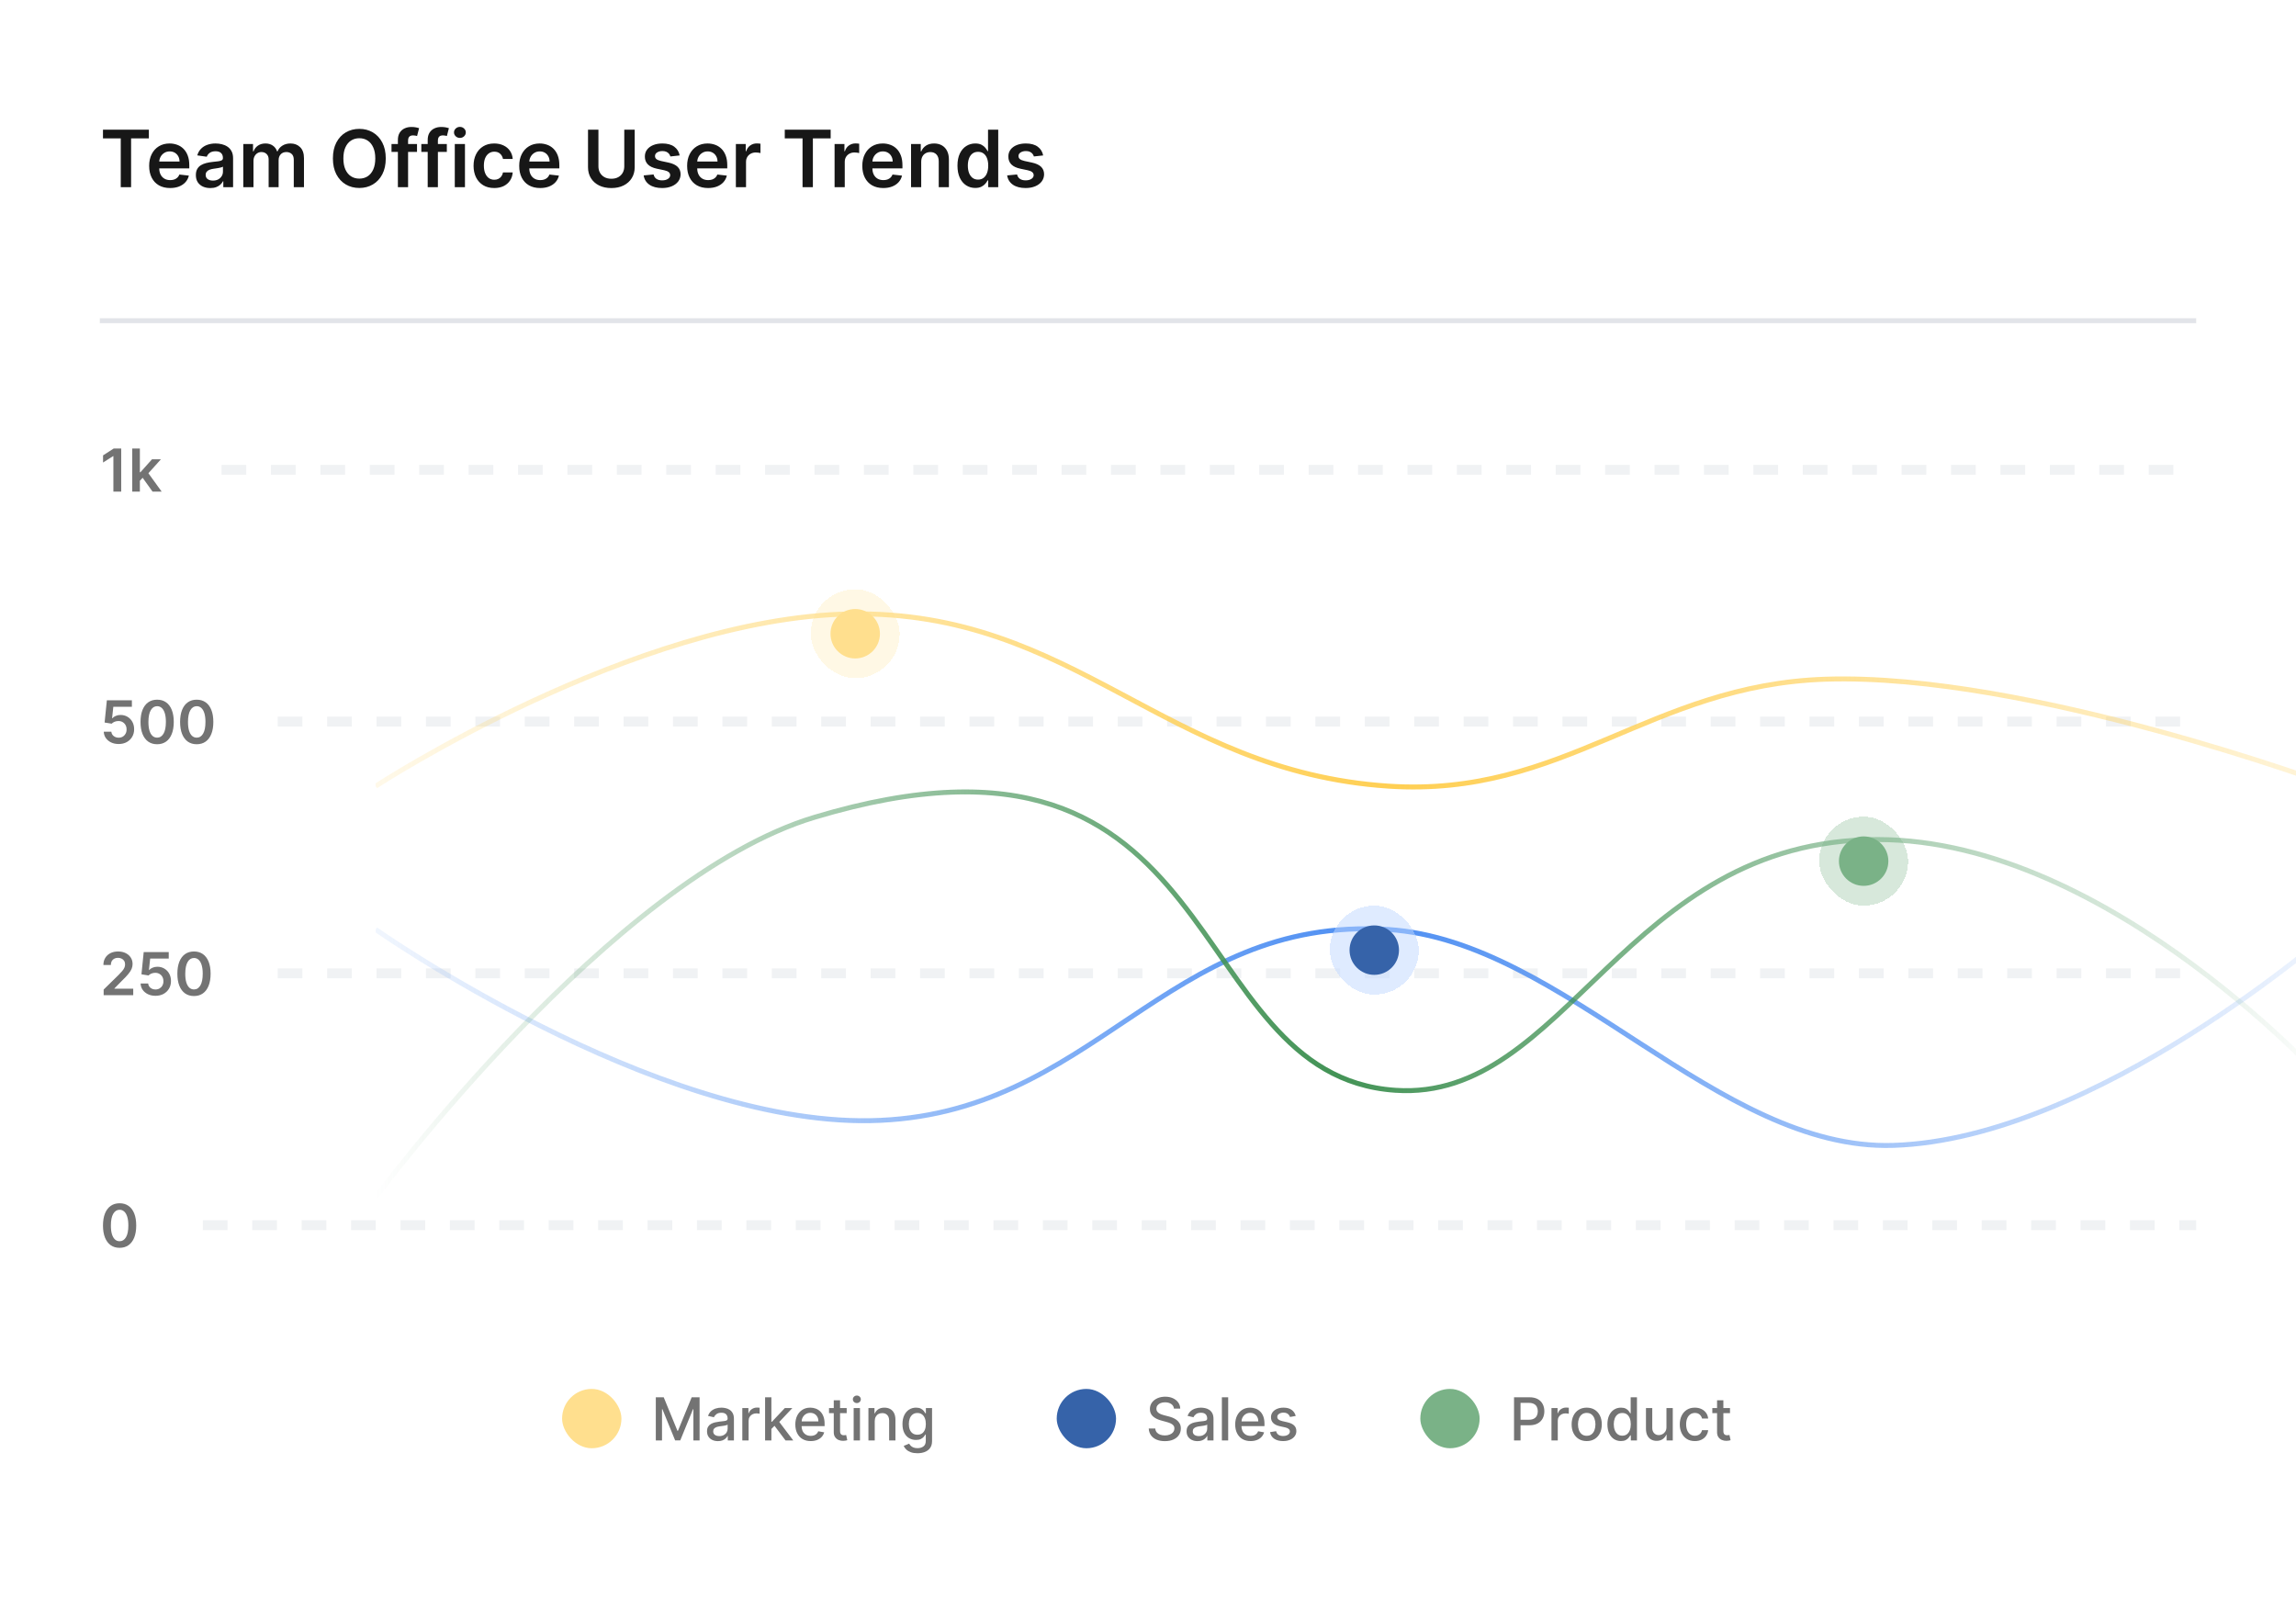 <svg width="368" height="260" viewBox="0 0 368 260" fill="none" xmlns="http://www.w3.org/2000/svg">
<g clip-path="url(#clip0_8321_32030)">
<rect width="368" height="260" rx="12" fill="white"/>
<path d="M16.504 22.18V20.78H23.86V22.18H21.011V30H19.354V22.18H16.504ZM27.265 30.135C26.571 30.135 25.973 29.991 25.468 29.703C24.967 29.412 24.581 29.001 24.311 28.469C24.041 27.935 23.906 27.306 23.906 26.583C23.906 25.872 24.041 25.248 24.311 24.71C24.584 24.17 24.966 23.75 25.455 23.45C25.944 23.147 26.519 22.995 27.179 22.995C27.605 22.995 28.007 23.064 28.386 23.202C28.767 23.337 29.103 23.547 29.394 23.833C29.688 24.118 29.919 24.481 30.087 24.922C30.255 25.36 30.339 25.882 30.339 26.489V26.988H24.672V25.89H28.777C28.774 25.578 28.707 25.3 28.575 25.057C28.442 24.811 28.258 24.617 28.021 24.476C27.787 24.335 27.514 24.265 27.201 24.265C26.868 24.265 26.576 24.346 26.324 24.508C26.072 24.667 25.875 24.877 25.734 25.138C25.596 25.396 25.525 25.68 25.522 25.989V26.948C25.522 27.35 25.596 27.695 25.743 27.983C25.89 28.268 26.096 28.487 26.36 28.64C26.624 28.791 26.933 28.866 27.287 28.866C27.524 28.866 27.739 28.832 27.931 28.767C28.123 28.698 28.289 28.597 28.43 28.465C28.572 28.333 28.678 28.169 28.75 27.974L30.272 28.145C30.176 28.547 29.993 28.899 29.723 29.199C29.455 29.496 29.113 29.727 28.696 29.892C28.279 30.054 27.802 30.135 27.265 30.135ZM33.708 30.14C33.27 30.14 32.875 30.061 32.524 29.905C32.176 29.746 31.899 29.512 31.695 29.203C31.494 28.894 31.394 28.513 31.394 28.06C31.394 27.67 31.466 27.347 31.61 27.092C31.754 26.837 31.951 26.633 32.2 26.48C32.449 26.327 32.729 26.211 33.041 26.133C33.357 26.052 33.682 25.993 34.018 25.957C34.423 25.915 34.752 25.878 35.004 25.845C35.256 25.809 35.439 25.755 35.553 25.683C35.67 25.608 35.729 25.492 35.729 25.336V25.309C35.729 24.97 35.628 24.707 35.427 24.521C35.226 24.335 34.937 24.242 34.559 24.242C34.159 24.242 33.843 24.329 33.609 24.503C33.378 24.677 33.221 24.883 33.141 25.12L31.619 24.904C31.739 24.484 31.937 24.133 32.213 23.851C32.489 23.566 32.827 23.352 33.226 23.211C33.625 23.067 34.066 22.995 34.55 22.995C34.883 22.995 35.214 23.034 35.544 23.112C35.874 23.19 36.176 23.319 36.449 23.5C36.722 23.677 36.941 23.918 37.106 24.224C37.275 24.53 37.359 24.913 37.359 25.372V30H35.792V29.05H35.738C35.639 29.242 35.499 29.422 35.319 29.59C35.142 29.755 34.919 29.889 34.649 29.991C34.382 30.09 34.068 30.14 33.708 30.14ZM34.131 28.942C34.458 28.942 34.742 28.878 34.982 28.748C35.222 28.616 35.406 28.442 35.535 28.226C35.667 28.01 35.733 27.775 35.733 27.52V26.705C35.682 26.747 35.595 26.786 35.472 26.822C35.352 26.858 35.217 26.889 35.067 26.916C34.917 26.943 34.769 26.967 34.621 26.988C34.474 27.009 34.347 27.027 34.239 27.042C33.996 27.075 33.778 27.129 33.586 27.204C33.394 27.279 33.242 27.384 33.132 27.52C33.02 27.652 32.965 27.823 32.965 28.033C32.965 28.333 33.074 28.559 33.294 28.712C33.513 28.866 33.792 28.942 34.131 28.942ZM38.997 30V23.085H40.555V24.26H40.636C40.78 23.864 41.019 23.555 41.352 23.333C41.685 23.108 42.083 22.995 42.545 22.995C43.013 22.995 43.407 23.109 43.729 23.337C44.053 23.562 44.281 23.87 44.413 24.26H44.485C44.638 23.876 44.896 23.57 45.259 23.342C45.625 23.111 46.059 22.995 46.56 22.995C47.197 22.995 47.716 23.196 48.118 23.599C48.52 24.001 48.721 24.587 48.721 25.359V30H47.087V25.611C47.087 25.182 46.973 24.868 46.745 24.67C46.517 24.469 46.238 24.368 45.907 24.368C45.514 24.368 45.207 24.491 44.985 24.737C44.766 24.98 44.656 25.297 44.656 25.687V30H43.058V25.543C43.058 25.186 42.95 24.901 42.734 24.688C42.521 24.475 42.242 24.368 41.896 24.368C41.662 24.368 41.449 24.428 41.257 24.548C41.065 24.665 40.912 24.832 40.798 25.048C40.684 25.261 40.627 25.51 40.627 25.795V30H38.997ZM61.829 25.39C61.829 26.384 61.643 27.234 61.271 27.943C60.902 28.648 60.398 29.188 59.758 29.563C59.122 29.939 58.4 30.126 57.593 30.126C56.786 30.126 56.062 29.939 55.423 29.563C54.787 29.185 54.283 28.643 53.91 27.938C53.541 27.23 53.357 26.381 53.357 25.39C53.357 24.397 53.541 23.547 53.91 22.842C54.283 22.134 54.787 21.592 55.423 21.217C56.062 20.842 56.786 20.654 57.593 20.654C58.4 20.654 59.122 20.842 59.758 21.217C60.398 21.592 60.902 22.134 61.271 22.842C61.643 23.547 61.829 24.397 61.829 25.39ZM60.15 25.39C60.15 24.691 60.04 24.101 59.821 23.621C59.605 23.138 59.305 22.773 58.921 22.527C58.537 22.278 58.094 22.153 57.593 22.153C57.092 22.153 56.649 22.278 56.265 22.527C55.881 22.773 55.579 23.138 55.36 23.621C55.144 24.101 55.036 24.691 55.036 25.39C55.036 26.09 55.144 26.681 55.36 27.164C55.579 27.644 55.881 28.009 56.265 28.258C56.649 28.504 57.092 28.627 57.593 28.627C58.094 28.627 58.537 28.504 58.921 28.258C59.305 28.009 59.605 27.644 59.821 27.164C60.04 26.681 60.15 26.09 60.15 25.39ZM66.838 23.085V24.346H62.751V23.085H66.838ZM63.773 30V22.433C63.773 21.967 63.869 21.58 64.061 21.271C64.256 20.962 64.517 20.731 64.844 20.578C65.171 20.425 65.534 20.348 65.934 20.348C66.216 20.348 66.466 20.371 66.685 20.416C66.904 20.461 67.067 20.501 67.172 20.537L66.847 21.798C66.778 21.777 66.691 21.756 66.586 21.735C66.481 21.711 66.364 21.699 66.235 21.699C65.932 21.699 65.718 21.772 65.591 21.919C65.468 22.063 65.407 22.27 65.407 22.541V30H63.773ZM71.617 23.085V24.346H67.529V23.085H71.617ZM68.551 30V22.433C68.551 21.967 68.647 21.58 68.84 21.271C69.034 20.962 69.296 20.731 69.623 20.578C69.95 20.425 70.313 20.348 70.712 20.348C70.994 20.348 71.245 20.371 71.464 20.416C71.683 20.461 71.845 20.501 71.95 20.537L71.626 21.798C71.557 21.777 71.47 21.756 71.365 21.735C71.26 21.711 71.143 21.699 71.014 21.699C70.711 21.699 70.496 21.772 70.37 21.919C70.247 22.063 70.186 22.27 70.186 22.541V30H68.551ZM72.893 30V23.085H74.523V30H72.893ZM73.713 22.104C73.454 22.104 73.232 22.018 73.046 21.847C72.86 21.673 72.767 21.465 72.767 21.222C72.767 20.976 72.86 20.767 73.046 20.596C73.232 20.422 73.454 20.335 73.713 20.335C73.974 20.335 74.196 20.422 74.379 20.596C74.565 20.767 74.658 20.976 74.658 21.222C74.658 21.465 74.565 21.673 74.379 21.847C74.196 22.018 73.974 22.104 73.713 22.104ZM79.215 30.135C78.525 30.135 77.932 29.983 77.437 29.68C76.945 29.377 76.565 28.959 76.298 28.424C76.034 27.887 75.902 27.269 75.902 26.57C75.902 25.867 76.037 25.248 76.307 24.71C76.577 24.17 76.958 23.75 77.45 23.45C77.945 23.147 78.531 22.995 79.206 22.995C79.767 22.995 80.264 23.099 80.696 23.306C81.131 23.51 81.478 23.8 81.736 24.175C81.994 24.547 82.141 24.982 82.177 25.48H80.619C80.556 25.147 80.406 24.869 80.169 24.647C79.935 24.422 79.622 24.31 79.228 24.31C78.895 24.31 78.603 24.4 78.351 24.58C78.099 24.757 77.902 25.012 77.761 25.345C77.623 25.678 77.554 26.078 77.554 26.543C77.554 27.014 77.623 27.419 77.761 27.758C77.899 28.094 78.093 28.354 78.342 28.537C78.594 28.717 78.889 28.807 79.228 28.807C79.469 28.807 79.683 28.762 79.872 28.672C80.064 28.579 80.225 28.445 80.354 28.271C80.483 28.097 80.571 27.886 80.619 27.637H82.177C82.138 28.126 81.994 28.559 81.745 28.938C81.496 29.313 81.157 29.607 80.728 29.82C80.298 30.03 79.794 30.135 79.215 30.135ZM86.576 30.135C85.883 30.135 85.284 29.991 84.78 29.703C84.279 29.412 83.893 29.001 83.623 28.469C83.353 27.935 83.218 27.306 83.218 26.583C83.218 25.872 83.353 25.248 83.623 24.71C83.896 24.17 84.278 23.75 84.767 23.45C85.256 23.147 85.831 22.995 86.491 22.995C86.917 22.995 87.319 23.064 87.697 23.202C88.079 23.337 88.415 23.547 88.706 23.833C89 24.118 89.231 24.481 89.399 24.922C89.567 25.36 89.651 25.882 89.651 26.489V26.988H83.983V25.89H88.089C88.086 25.578 88.019 25.3 87.886 25.057C87.754 24.811 87.57 24.617 87.333 24.476C87.099 24.335 86.826 24.265 86.513 24.265C86.18 24.265 85.888 24.346 85.635 24.508C85.383 24.667 85.187 24.877 85.046 25.138C84.908 25.396 84.837 25.68 84.834 25.989V26.948C84.834 27.35 84.908 27.695 85.055 27.983C85.202 28.268 85.407 28.487 85.672 28.64C85.936 28.791 86.245 28.866 86.599 28.866C86.836 28.866 87.051 28.832 87.243 28.767C87.435 28.698 87.601 28.597 87.742 28.465C87.883 28.333 87.99 28.169 88.062 27.974L89.584 28.145C89.487 28.547 89.305 28.899 89.034 29.199C88.767 29.496 88.425 29.727 88.008 29.892C87.591 30.054 87.114 30.135 86.576 30.135ZM100.058 20.78H101.728V26.804C101.728 27.464 101.572 28.045 101.26 28.546C100.951 29.047 100.516 29.439 99.954 29.721C99.393 30 98.737 30.14 97.987 30.14C97.234 30.14 96.577 30 96.016 29.721C95.454 29.439 95.019 29.047 94.71 28.546C94.401 28.045 94.246 27.464 94.246 26.804V20.78H95.916V26.664C95.916 27.048 96.001 27.39 96.168 27.691C96.34 27.991 96.58 28.226 96.889 28.397C97.198 28.565 97.564 28.649 97.987 28.649C98.41 28.649 98.777 28.565 99.086 28.397C99.398 28.226 99.638 27.991 99.806 27.691C99.974 27.39 100.058 27.048 100.058 26.664V20.78ZM108.937 24.913L107.451 25.075C107.409 24.925 107.336 24.784 107.231 24.652C107.128 24.52 106.99 24.413 106.816 24.332C106.642 24.251 106.429 24.211 106.177 24.211C105.838 24.211 105.553 24.284 105.322 24.431C105.094 24.578 104.981 24.769 104.984 25.003C104.981 25.204 105.055 25.368 105.205 25.494C105.358 25.62 105.61 25.723 105.961 25.804L107.14 26.056C107.795 26.198 108.281 26.421 108.599 26.727C108.92 27.033 109.082 27.434 109.085 27.929C109.082 28.364 108.955 28.748 108.703 29.082C108.453 29.412 108.107 29.67 107.663 29.856C107.218 30.042 106.708 30.135 106.132 30.135C105.286 30.135 104.604 29.958 104.088 29.604C103.572 29.247 103.264 28.75 103.165 28.114L104.755 27.961C104.827 28.273 104.98 28.508 105.214 28.668C105.448 28.826 105.752 28.906 106.128 28.906C106.515 28.906 106.825 28.826 107.059 28.668C107.297 28.508 107.415 28.312 107.415 28.078C107.415 27.88 107.339 27.716 107.185 27.587C107.035 27.458 106.801 27.359 106.483 27.29L105.304 27.042C104.64 26.904 104.15 26.672 103.832 26.345C103.514 26.014 103.356 25.597 103.359 25.093C103.356 24.667 103.472 24.298 103.706 23.986C103.943 23.671 104.271 23.427 104.692 23.256C105.115 23.082 105.602 22.995 106.155 22.995C106.965 22.995 107.603 23.168 108.068 23.513C108.536 23.858 108.826 24.325 108.937 24.913ZM113.49 30.135C112.797 30.135 112.198 29.991 111.694 29.703C111.193 29.412 110.807 29.001 110.537 28.469C110.267 27.935 110.132 27.306 110.132 26.583C110.132 25.872 110.267 25.248 110.537 24.71C110.81 24.17 111.191 23.75 111.68 23.45C112.17 23.147 112.744 22.995 113.405 22.995C113.831 22.995 114.233 23.064 114.611 23.202C114.992 23.337 115.328 23.547 115.62 23.833C115.914 24.118 116.145 24.481 116.313 24.922C116.481 25.36 116.565 25.882 116.565 26.489V26.988H110.897V25.89H115.003C115 25.578 114.932 25.3 114.8 25.057C114.668 24.811 114.484 24.617 114.246 24.476C114.012 24.335 113.739 24.265 113.427 24.265C113.094 24.265 112.801 24.346 112.549 24.508C112.297 24.667 112.101 24.877 111.96 25.138C111.822 25.396 111.751 25.68 111.748 25.989V26.948C111.748 27.35 111.822 27.695 111.969 27.983C112.116 28.268 112.321 28.487 112.585 28.64C112.849 28.791 113.159 28.866 113.513 28.866C113.75 28.866 113.964 28.832 114.156 28.767C114.349 28.698 114.515 28.597 114.656 28.465C114.797 28.333 114.904 28.169 114.976 27.974L116.497 28.145C116.401 28.547 116.218 28.899 115.948 29.199C115.681 29.496 115.339 29.727 114.922 29.892C114.505 30.054 114.027 30.135 113.49 30.135ZM117.944 30V23.085H119.524V24.238H119.596C119.722 23.839 119.938 23.531 120.244 23.315C120.553 23.096 120.906 22.986 121.302 22.986C121.392 22.986 121.492 22.991 121.604 23C121.718 23.006 121.812 23.016 121.887 23.031V24.53C121.818 24.506 121.709 24.485 121.558 24.467C121.411 24.446 121.269 24.436 121.131 24.436C120.834 24.436 120.567 24.5 120.33 24.629C120.095 24.755 119.911 24.931 119.776 25.156C119.641 25.381 119.573 25.641 119.573 25.935V30H117.944ZM125.781 22.18V20.78H133.137V22.18H130.287V30H128.631V22.18H125.781ZM133.765 30V23.085H135.345V24.238H135.417C135.543 23.839 135.759 23.531 136.065 23.315C136.375 23.096 136.727 22.986 137.123 22.986C137.213 22.986 137.314 22.991 137.425 23C137.539 23.006 137.634 23.016 137.709 23.031V24.53C137.64 24.506 137.53 24.485 137.38 24.467C137.233 24.446 137.09 24.436 136.952 24.436C136.655 24.436 136.388 24.5 136.151 24.629C135.917 24.755 135.732 24.931 135.597 25.156C135.462 25.381 135.395 25.641 135.395 25.935V30H133.765ZM141.568 30.135C140.874 30.135 140.276 29.991 139.771 29.703C139.27 29.412 138.885 29.001 138.615 28.469C138.344 27.935 138.209 27.306 138.209 26.583C138.209 25.872 138.344 25.248 138.615 24.71C138.888 24.17 139.269 23.75 139.758 23.45C140.247 23.147 140.822 22.995 141.482 22.995C141.908 22.995 142.31 23.064 142.689 23.202C143.07 23.337 143.406 23.547 143.697 23.833C143.991 24.118 144.222 24.481 144.39 24.922C144.558 25.36 144.642 25.882 144.642 26.489V26.988H138.975V25.89H143.08C143.077 25.578 143.01 25.3 142.878 25.057C142.746 24.811 142.561 24.617 142.324 24.476C142.09 24.335 141.817 24.265 141.505 24.265C141.172 24.265 140.879 24.346 140.627 24.508C140.375 24.667 140.178 24.877 140.037 25.138C139.899 25.396 139.829 25.68 139.826 25.989V26.948C139.826 27.35 139.899 27.695 140.046 27.983C140.193 28.268 140.399 28.487 140.663 28.64C140.927 28.791 141.236 28.866 141.59 28.866C141.827 28.866 142.042 28.832 142.234 28.767C142.426 28.698 142.593 28.597 142.734 28.465C142.875 28.333 142.981 28.169 143.053 27.974L144.575 28.145C144.479 28.547 144.296 28.899 144.026 29.199C143.759 29.496 143.416 29.727 142.999 29.892C142.582 30.054 142.105 30.135 141.568 30.135ZM147.651 25.948V30H146.021V23.085H147.579V24.26H147.66C147.819 23.873 148.072 23.566 148.421 23.337C148.772 23.109 149.205 22.995 149.722 22.995C150.199 22.995 150.614 23.097 150.969 23.301C151.326 23.506 151.602 23.801 151.797 24.188C151.995 24.575 152.092 25.045 152.089 25.597V30H150.46V25.849C150.46 25.387 150.34 25.026 150.1 24.764C149.863 24.503 149.534 24.373 149.114 24.373C148.829 24.373 148.575 24.436 148.353 24.562C148.134 24.685 147.961 24.863 147.835 25.098C147.712 25.332 147.651 25.615 147.651 25.948ZM156.312 30.122C155.769 30.122 155.283 29.982 154.854 29.703C154.424 29.424 154.085 29.019 153.836 28.487C153.587 27.956 153.462 27.311 153.462 26.552C153.462 25.783 153.589 25.135 153.841 24.607C154.096 24.076 154.439 23.675 154.872 23.405C155.304 23.132 155.785 22.995 156.317 22.995C156.722 22.995 157.055 23.064 157.316 23.202C157.577 23.337 157.784 23.501 157.937 23.693C158.09 23.882 158.209 24.061 158.293 24.229H158.36V20.78H159.995V30H158.392V28.911H158.293C158.209 29.079 158.087 29.257 157.928 29.446C157.769 29.632 157.559 29.791 157.298 29.924C157.037 30.055 156.708 30.122 156.312 30.122ZM156.767 28.785C157.112 28.785 157.406 28.692 157.649 28.505C157.892 28.316 158.077 28.054 158.203 27.718C158.329 27.381 158.392 26.99 158.392 26.543C158.392 26.096 158.329 25.707 158.203 25.377C158.08 25.047 157.897 24.79 157.654 24.607C157.414 24.424 157.118 24.332 156.767 24.332C156.404 24.332 156.101 24.427 155.857 24.616C155.614 24.805 155.431 25.066 155.308 25.399C155.185 25.732 155.124 26.113 155.124 26.543C155.124 26.975 155.185 27.36 155.308 27.7C155.434 28.036 155.619 28.301 155.862 28.496C156.108 28.689 156.41 28.785 156.767 28.785ZM167.196 24.913L165.711 25.075C165.669 24.925 165.595 24.784 165.49 24.652C165.388 24.52 165.25 24.413 165.076 24.332C164.902 24.251 164.689 24.211 164.437 24.211C164.098 24.211 163.812 24.284 163.581 24.431C163.353 24.578 163.241 24.769 163.244 25.003C163.241 25.204 163.314 25.368 163.464 25.494C163.617 25.62 163.869 25.723 164.221 25.804L165.4 26.056C166.054 26.198 166.54 26.421 166.859 26.727C167.18 27.033 167.342 27.434 167.345 27.929C167.342 28.364 167.214 28.748 166.962 29.082C166.713 29.412 166.366 29.67 165.922 29.856C165.478 30.042 164.968 30.135 164.392 30.135C163.545 30.135 162.864 29.958 162.348 29.604C161.832 29.247 161.524 28.75 161.425 28.114L163.014 27.961C163.086 28.273 163.239 28.508 163.473 28.668C163.707 28.826 164.012 28.906 164.387 28.906C164.774 28.906 165.085 28.826 165.319 28.668C165.556 28.508 165.675 28.312 165.675 28.078C165.675 27.88 165.598 27.716 165.445 27.587C165.295 27.458 165.061 27.359 164.743 27.29L163.563 27.042C162.9 26.904 162.409 26.672 162.091 26.345C161.773 26.014 161.616 25.597 161.619 25.093C161.616 24.667 161.731 24.298 161.965 23.986C162.202 23.671 162.531 23.427 162.951 23.256C163.374 23.082 163.862 22.995 164.414 22.995C165.224 22.995 165.862 23.168 166.327 23.513C166.796 23.858 167.085 24.325 167.196 24.913Z" fill="#171717"/>
<rect x="16" y="51" width="336" height="0.792" fill="#E2E4E9"/>
<path d="M19.427 71.878V78.792H18.174V73.097H18.134L16.517 74.13V72.982L18.235 71.878H19.427ZM22.31 77.165L22.307 75.689H22.503L24.366 73.606H25.795L23.502 76.159H23.249L22.31 77.165ZM21.196 78.792V71.878H22.418V78.792H21.196ZM24.451 78.792L22.763 76.432L23.587 75.571L25.913 78.792H24.451Z" fill="#737373"/>
<path d="M35.508 75.292H352" stroke="#F0F2F4" stroke-width="1.585" stroke-dasharray="3.96 3.96"/>
<path d="M19.018 119.241C18.568 119.241 18.165 119.156 17.81 118.988C17.454 118.816 17.172 118.582 16.962 118.285C16.755 117.988 16.645 117.648 16.631 117.266H17.847C17.869 117.549 17.992 117.781 18.215 117.961C18.438 118.139 18.706 118.228 19.018 118.228C19.264 118.228 19.482 118.172 19.673 118.059C19.865 117.947 20.016 117.79 20.126 117.59C20.236 117.389 20.29 117.161 20.288 116.904C20.29 116.643 20.235 116.411 20.122 116.209C20.01 116.006 19.856 115.848 19.66 115.733C19.464 115.616 19.239 115.557 18.985 115.557C18.778 115.555 18.574 115.593 18.374 115.672C18.173 115.751 18.015 115.854 17.898 115.983L16.766 115.797L17.128 112.232H21.139V113.278H18.164L17.965 115.112H18.006C18.134 114.961 18.315 114.836 18.549 114.737C18.783 114.635 19.04 114.585 19.319 114.585C19.738 114.585 20.111 114.684 20.44 114.882C20.768 115.078 21.027 115.348 21.216 115.692C21.405 116.037 21.5 116.431 21.5 116.874C21.5 117.331 21.394 117.738 21.183 118.096C20.973 118.452 20.682 118.732 20.308 118.937C19.937 119.139 19.507 119.241 19.018 119.241ZM25.187 119.278C24.631 119.278 24.154 119.137 23.755 118.856C23.359 118.572 23.054 118.164 22.84 117.63C22.629 117.095 22.523 116.45 22.523 115.696C22.525 114.942 22.632 114.3 22.844 113.771C23.058 113.24 23.363 112.835 23.759 112.556C24.157 112.277 24.633 112.137 25.187 112.137C25.741 112.137 26.217 112.277 26.615 112.556C27.014 112.835 27.319 113.24 27.53 113.771C27.744 114.302 27.851 114.944 27.851 115.696C27.851 116.452 27.744 117.098 27.53 117.634C27.319 118.167 27.014 118.575 26.615 118.856C26.219 119.137 25.743 119.278 25.187 119.278ZM25.187 118.221C25.619 118.221 25.96 118.008 26.21 117.583C26.462 117.155 26.588 116.526 26.588 115.696C26.588 115.146 26.531 114.685 26.416 114.311C26.301 113.938 26.139 113.656 25.93 113.467C25.72 113.276 25.473 113.18 25.187 113.18C24.757 113.18 24.417 113.394 24.167 113.822C23.918 114.247 23.791 114.872 23.789 115.696C23.787 116.247 23.842 116.711 23.955 117.087C24.069 117.463 24.232 117.746 24.441 117.938C24.65 118.127 24.899 118.221 25.187 118.221ZM31.529 119.278C30.973 119.278 30.495 119.137 30.097 118.856C29.701 118.572 29.396 118.164 29.182 117.63C28.97 117.095 28.865 116.45 28.865 115.696C28.867 114.942 28.974 114.3 29.185 113.771C29.399 113.24 29.704 112.835 30.1 112.556C30.499 112.277 30.975 112.137 31.529 112.137C32.082 112.137 32.558 112.277 32.957 112.556C33.355 112.835 33.66 113.24 33.872 113.771C34.086 114.302 34.193 114.944 34.193 115.696C34.193 116.452 34.086 117.098 33.872 117.634C33.66 118.167 33.355 118.575 32.957 118.856C32.561 119.137 32.084 119.278 31.529 119.278ZM31.529 118.221C31.961 118.221 32.302 118.008 32.552 117.583C32.804 117.155 32.93 116.526 32.93 115.696C32.93 115.146 32.872 114.685 32.758 114.311C32.643 113.938 32.481 113.656 32.271 113.467C32.062 113.276 31.814 113.18 31.529 113.18C31.099 113.18 30.759 113.394 30.509 113.822C30.259 114.247 30.133 114.872 30.131 115.696C30.128 116.247 30.184 116.711 30.296 117.087C30.411 117.463 30.573 117.746 30.782 117.938C30.992 118.127 31.24 118.221 31.529 118.221Z" fill="#737373"/>
<path d="M44.508 115.646H352" stroke="#F0F2F4" stroke-width="1.585" stroke-dasharray="3.96 3.96"/>
<path d="M16.614 159.5V158.595L19.015 156.242C19.245 156.01 19.436 155.804 19.589 155.624C19.742 155.444 19.857 155.27 19.933 155.101C20.01 154.932 20.048 154.752 20.048 154.561C20.048 154.342 19.999 154.155 19.9 154C19.801 153.843 19.664 153.721 19.491 153.636C19.318 153.55 19.121 153.507 18.9 153.507C18.673 153.507 18.474 153.554 18.303 153.649C18.132 153.741 17.999 153.873 17.904 154.044C17.812 154.215 17.766 154.419 17.766 154.655H16.574C16.574 154.216 16.674 153.835 16.875 153.511C17.075 153.186 17.351 152.935 17.702 152.758C18.055 152.58 18.46 152.491 18.917 152.491C19.381 152.491 19.788 152.578 20.139 152.751C20.491 152.924 20.763 153.162 20.956 153.463C21.152 153.765 21.25 154.109 21.25 154.496C21.25 154.755 21.201 155.01 21.102 155.26C21.003 155.509 20.828 155.786 20.578 156.09C20.331 156.394 19.983 156.762 19.535 157.194L18.343 158.406V158.454H21.355V159.5H16.614ZM24.924 159.595C24.473 159.595 24.07 159.51 23.715 159.341C23.359 159.17 23.077 158.936 22.867 158.639C22.66 158.342 22.55 158.002 22.537 157.62H23.752C23.774 157.903 23.897 158.135 24.12 158.315C24.343 158.493 24.611 158.582 24.924 158.582C25.169 158.582 25.387 158.526 25.579 158.413C25.77 158.3 25.921 158.144 26.031 157.944C26.141 157.743 26.195 157.515 26.193 157.258C26.195 156.997 26.14 156.765 26.028 156.563C25.915 156.36 25.761 156.202 25.565 156.087C25.369 155.97 25.144 155.911 24.89 155.911C24.683 155.909 24.479 155.947 24.279 156.026C24.078 156.105 23.92 156.208 23.803 156.337L22.672 156.151L23.033 152.585H27.044V153.632H24.069L23.87 155.465H23.911C24.039 155.315 24.22 155.19 24.454 155.091C24.688 154.989 24.945 154.939 25.224 154.939C25.643 154.939 26.016 155.038 26.345 155.236C26.674 155.432 26.933 155.702 27.122 156.046C27.311 156.391 27.405 156.784 27.405 157.228C27.405 157.685 27.299 158.092 27.088 158.45C26.878 158.806 26.587 159.086 26.213 159.291C25.842 159.493 25.412 159.595 24.924 159.595ZM31.092 159.632C30.536 159.632 30.059 159.491 29.661 159.21C29.264 158.926 28.959 158.518 28.746 157.984C28.534 157.449 28.428 156.804 28.428 156.05C28.43 155.296 28.537 154.654 28.749 154.125C28.963 153.594 29.268 153.189 29.664 152.91C30.062 152.63 30.538 152.491 31.092 152.491C31.646 152.491 32.122 152.63 32.52 152.91C32.919 153.189 33.224 153.594 33.435 154.125C33.649 154.656 33.756 155.298 33.756 156.05C33.756 156.806 33.649 157.452 33.435 157.988C33.224 158.521 32.919 158.928 32.52 159.21C32.124 159.491 31.648 159.632 31.092 159.632ZM31.092 158.575C31.524 158.575 31.865 158.362 32.115 157.937C32.367 157.509 32.493 156.88 32.493 156.05C32.493 155.5 32.436 155.039 32.321 154.665C32.206 154.292 32.044 154.01 31.835 153.821C31.626 153.63 31.378 153.534 31.092 153.534C30.662 153.534 30.322 153.748 30.073 154.176C29.823 154.601 29.697 155.226 29.694 156.05C29.692 156.601 29.747 157.065 29.86 157.441C29.975 157.817 30.137 158.1 30.346 158.291C30.555 158.481 30.804 158.575 31.092 158.575Z" fill="#737373"/>
<path d="M44.508 156H352" stroke="#F0F2F4" stroke-width="1.585" stroke-dasharray="3.96 3.96"/>
<path d="M19.17 199.986C18.614 199.986 18.137 199.845 17.739 199.564C17.343 199.28 17.038 198.872 16.824 198.338C16.612 197.802 16.506 197.158 16.506 196.404C16.509 195.649 16.616 195.008 16.827 194.479C17.041 193.948 17.346 193.543 17.742 193.264C18.141 192.984 18.617 192.845 19.17 192.845C19.724 192.845 20.2 192.984 20.599 193.264C20.997 193.543 21.302 193.948 21.514 194.479C21.727 195.01 21.834 195.652 21.834 196.404C21.834 197.16 21.727 197.806 21.514 198.342C21.302 198.875 20.997 199.282 20.599 199.564C20.202 199.845 19.726 199.986 19.17 199.986ZM19.17 198.929C19.602 198.929 19.944 198.716 20.193 198.291C20.445 197.863 20.572 197.234 20.572 196.404C20.572 195.854 20.514 195.393 20.399 195.019C20.285 194.646 20.122 194.364 19.913 194.175C19.704 193.984 19.456 193.888 19.17 193.888C18.74 193.888 18.401 194.102 18.151 194.53C17.901 194.955 17.775 195.58 17.773 196.404C17.77 196.955 17.826 197.419 17.938 197.795C18.053 198.17 18.215 198.454 18.424 198.645C18.634 198.834 18.882 198.929 19.17 198.929Z" fill="#737373"/>
<path d="M32.508 196.354H352" stroke="#F0F2F4" stroke-width="1.585" stroke-dasharray="3.96 3.96"/>
<g clip-path="url(#clip1_8321_32030)">
<path d="M60.215 125.994C60.215 125.994 101.541 99.007 136.277 98.397C172.239 97.765 186.649 123.623 222.542 125.994C250.618 127.849 264.492 109.763 292.611 108.853C325.033 107.804 373.97 125.994 373.97 125.994" stroke="url(#paint0_linear_8321_32030)" stroke-width="0.792"/>
<path d="M60.215 148.973C60.215 148.973 104.71 180.206 139.446 179.608C175.408 178.988 186.649 146.648 222.542 148.973C250.618 150.792 275.334 184.462 303.454 183.569C335.876 182.54 373.97 148.973 373.97 148.973" stroke="url(#paint1_linear_8321_32030)" stroke-width="0.792"/>
<path d="M60.215 191.89C60.215 191.89 98.022 140.762 130.539 130.986C197.772 110.773 188.652 172.368 223.661 174.74C251.045 176.596 260.398 134.553 300.941 134.553C338.421 134.553 373.97 174.74 373.97 174.74" stroke="url(#paint2_linear_8321_32030)" stroke-width="0.792"/>
<g filter="url(#filter0_d_8321_32030)">
<rect x="213.135" y="141.976" width="14.262" height="14.262" rx="7.131" fill="#C0D8FF" fill-opacity="0.5" shape-rendering="crispEdges"/>
<circle cx="220.266" cy="149.107" r="3.962" fill="#3663A9"/>
</g>
<g filter="url(#filter1_d_8321_32030)">
<rect x="291.57" y="127.712" width="14.262" height="14.262" rx="7.131" fill="#7AB287" fill-opacity="0.3" shape-rendering="crispEdges"/>
<circle cx="298.702" cy="134.843" r="3.962" fill="#7AB287"/>
</g>
<g filter="url(#filter2_d_8321_32030)">
<rect x="129.939" y="91.269" width="14.262" height="14.262" rx="7.131" fill="#FFDF8E" fill-opacity="0.23" shape-rendering="crispEdges"/>
<circle cx="137.071" cy="98.399" r="3.962" fill="#FFDF8E"/>
</g>
</g>
<rect x="90.092" y="222.6" width="9.508" height="9.508" rx="4.754" fill="#FFDF8E"/>
<path d="M105.113 223.939H106.379L108.581 229.314H108.662L110.863 223.939H112.129V230.854H111.137V225.85H111.072L109.033 230.844H108.209L106.17 225.847H106.106V230.854H105.113V223.939ZM115.074 230.969C114.746 230.969 114.448 230.908 114.183 230.787C113.917 230.663 113.707 230.484 113.551 230.25C113.398 230.016 113.322 229.729 113.322 229.389C113.322 229.096 113.378 228.855 113.491 228.666C113.603 228.477 113.755 228.327 113.946 228.217C114.138 228.107 114.352 228.024 114.588 227.967C114.824 227.911 115.065 227.868 115.311 227.839C115.621 227.803 115.873 227.774 116.067 227.751C116.26 227.726 116.401 227.687 116.489 227.633C116.577 227.579 116.621 227.491 116.621 227.37V227.346C116.621 227.051 116.537 226.823 116.371 226.661C116.206 226.499 115.961 226.418 115.635 226.418C115.295 226.418 115.027 226.493 114.831 226.644C114.638 226.792 114.504 226.958 114.429 227.14L113.481 226.924C113.593 226.609 113.757 226.355 113.974 226.161C114.192 225.965 114.443 225.823 114.726 225.736C115.01 225.646 115.308 225.601 115.621 225.601C115.828 225.601 116.048 225.625 116.28 225.675C116.514 225.722 116.732 225.81 116.935 225.938C117.139 226.066 117.307 226.25 117.438 226.489C117.568 226.725 117.633 227.032 117.633 227.41V230.854H116.648V230.145H116.607C116.542 230.276 116.444 230.404 116.313 230.53C116.183 230.656 116.015 230.761 115.81 230.844C115.605 230.927 115.36 230.969 115.074 230.969ZM115.294 230.159C115.573 230.159 115.811 230.103 116.009 229.993C116.21 229.883 116.362 229.739 116.465 229.561C116.571 229.381 116.624 229.188 116.624 228.984V228.315C116.588 228.351 116.518 228.385 116.415 228.416C116.313 228.446 116.197 228.472 116.067 228.494C115.936 228.514 115.809 228.533 115.685 228.551C115.562 228.567 115.458 228.581 115.375 228.592C115.179 228.617 115 228.658 114.838 228.717C114.678 228.775 114.55 228.86 114.453 228.97C114.358 229.078 114.311 229.222 114.311 229.402C114.311 229.652 114.403 229.841 114.588 229.969C114.773 230.096 115.008 230.159 115.294 230.159ZM118.978 230.854V225.668H119.954V226.492H120.008C120.102 226.213 120.269 225.993 120.508 225.834C120.748 225.671 121.021 225.59 121.325 225.59C121.388 225.59 121.462 225.593 121.547 225.597C121.635 225.602 121.704 225.607 121.753 225.614V226.58C121.713 226.568 121.641 226.556 121.537 226.543C121.434 226.527 121.33 226.519 121.227 226.519C120.988 226.519 120.775 226.57 120.589 226.671C120.404 226.77 120.258 226.908 120.15 227.086C120.042 227.262 119.988 227.462 119.988 227.687V230.854H118.978ZM123.556 229.095L123.549 227.863H123.724L125.791 225.668H126.999L124.643 228.167H124.484L123.556 229.095ZM122.627 230.854V223.939H123.637V230.854H122.627ZM125.902 230.854L124.045 228.389L124.741 227.684L127.141 230.854H125.902ZM129.941 230.959C129.43 230.959 128.99 230.85 128.621 230.631C128.254 230.411 127.97 230.101 127.77 229.703C127.572 229.302 127.473 228.833 127.473 228.295C127.473 227.764 127.572 227.295 127.77 226.89C127.97 226.485 128.249 226.169 128.607 225.942C128.967 225.714 129.388 225.601 129.87 225.601C130.163 225.601 130.446 225.649 130.721 225.746C130.996 225.843 131.242 225.994 131.46 226.202C131.679 226.409 131.851 226.678 131.977 227.008C132.103 227.337 132.166 227.737 132.166 228.207V228.565H128.043V227.809H131.177C131.177 227.543 131.123 227.308 131.015 227.103C130.907 226.896 130.755 226.733 130.559 226.613C130.365 226.494 130.138 226.434 129.877 226.434C129.593 226.434 129.346 226.504 129.134 226.644C128.925 226.781 128.763 226.961 128.648 227.184C128.535 227.405 128.479 227.644 128.479 227.903V228.494C128.479 228.841 128.54 229.136 128.661 229.379C128.785 229.622 128.957 229.807 129.178 229.936C129.399 230.062 129.656 230.125 129.951 230.125C130.142 230.125 130.317 230.098 130.474 230.044C130.632 229.988 130.768 229.904 130.883 229.794C130.998 229.684 131.086 229.547 131.146 229.385L132.102 229.558C132.025 229.839 131.888 230.085 131.69 230.297C131.494 230.506 131.248 230.67 130.951 230.787C130.656 230.901 130.319 230.959 129.941 230.959ZM135.707 225.668V226.478H132.874V225.668H135.707ZM133.634 224.426H134.643V229.331C134.643 229.527 134.673 229.675 134.731 229.774C134.79 229.87 134.865 229.937 134.957 229.973C135.052 230.007 135.154 230.024 135.265 230.024C135.346 230.024 135.417 230.018 135.477 230.007C135.538 229.995 135.585 229.986 135.619 229.98L135.801 230.814C135.743 230.836 135.66 230.859 135.552 230.881C135.444 230.906 135.308 230.919 135.146 230.922C134.881 230.926 134.633 230.879 134.404 230.78C134.174 230.681 133.988 230.528 133.847 230.321C133.705 230.114 133.634 229.854 133.634 229.541V224.426ZM136.824 230.854V225.668H137.833V230.854H136.824ZM137.333 224.868C137.158 224.868 137.007 224.809 136.881 224.692C136.757 224.573 136.695 224.431 136.695 224.267C136.695 224.1 136.757 223.959 136.881 223.841C137.007 223.722 137.158 223.663 137.333 223.663C137.509 223.663 137.659 223.722 137.782 223.841C137.909 223.959 137.972 224.1 137.972 224.267C137.972 224.431 137.909 224.573 137.782 224.692C137.659 224.809 137.509 224.868 137.333 224.868ZM140.201 227.775V230.854H139.191V225.668H140.16V226.512H140.224C140.344 226.238 140.531 226.017 140.785 225.85C141.041 225.684 141.364 225.601 141.754 225.601C142.107 225.601 142.417 225.675 142.682 225.823C142.948 225.97 143.154 226.188 143.3 226.478C143.447 226.769 143.52 227.128 143.52 227.555V230.854H142.51V227.677C142.51 227.301 142.412 227.007 142.216 226.796C142.021 226.582 141.752 226.475 141.41 226.475C141.175 226.475 140.967 226.526 140.785 226.627C140.605 226.728 140.462 226.877 140.356 227.073C140.253 227.266 140.201 227.5 140.201 227.775ZM147.048 232.907C146.636 232.907 146.282 232.853 145.984 232.745C145.69 232.637 145.449 232.494 145.262 232.316C145.075 232.138 144.936 231.944 144.843 231.732L145.711 231.374C145.772 231.473 145.853 231.578 145.954 231.688C146.058 231.801 146.197 231.896 146.373 231.975C146.551 232.054 146.779 232.093 147.058 232.093C147.441 232.093 147.757 232 148.007 231.813C148.257 231.628 148.382 231.334 148.382 230.928V229.909H148.317C148.257 230.019 148.169 230.142 148.054 230.277C147.942 230.412 147.786 230.529 147.588 230.628C147.39 230.727 147.132 230.776 146.815 230.776C146.405 230.776 146.036 230.681 145.708 230.489C145.381 230.296 145.122 230.011 144.931 229.635C144.742 229.257 144.647 228.792 144.647 228.241C144.647 227.689 144.741 227.217 144.928 226.823C145.117 226.429 145.376 226.127 145.704 225.918C146.033 225.706 146.405 225.601 146.822 225.601C147.144 225.601 147.404 225.655 147.602 225.763C147.8 225.868 147.954 225.992 148.064 226.134C148.177 226.276 148.263 226.401 148.324 226.509H148.398V225.668H149.388V230.969C149.388 231.415 149.284 231.78 149.077 232.066C148.87 232.352 148.59 232.564 148.236 232.701C147.885 232.838 147.489 232.907 147.048 232.907ZM147.038 229.939C147.328 229.939 147.574 229.872 147.774 229.737C147.976 229.599 148.13 229.403 148.233 229.149C148.339 228.892 148.392 228.585 148.392 228.227C148.392 227.878 148.34 227.571 148.236 227.306C148.133 227.04 147.981 226.833 147.781 226.684C147.58 226.534 147.333 226.458 147.038 226.458C146.734 226.458 146.481 226.537 146.278 226.694C146.076 226.85 145.923 227.061 145.819 227.329C145.718 227.597 145.667 227.896 145.667 228.227C145.667 228.567 145.719 228.865 145.822 229.122C145.926 229.379 146.079 229.579 146.282 229.723C146.486 229.867 146.738 229.939 147.038 229.939Z" fill="#737373"/>
<rect x="169.369" y="222.6" width="9.508" height="9.508" rx="4.754" fill="#3663A9"/>
<path d="M188.162 225.756C188.126 225.436 187.977 225.189 187.716 225.013C187.455 224.835 187.126 224.746 186.73 224.746C186.447 224.746 186.201 224.791 185.994 224.881C185.787 224.969 185.626 225.091 185.511 225.246C185.399 225.399 185.343 225.574 185.343 225.769C185.343 225.934 185.381 226.076 185.457 226.195C185.536 226.314 185.639 226.414 185.765 226.495C185.893 226.574 186.03 226.64 186.177 226.694C186.323 226.746 186.464 226.789 186.599 226.823L187.274 226.998C187.494 227.052 187.721 227.126 187.953 227.218C188.184 227.31 188.399 227.432 188.597 227.582C188.796 227.733 188.955 227.92 189.077 228.143C189.201 228.366 189.263 228.633 189.263 228.943C189.263 229.335 189.161 229.683 188.959 229.986C188.758 230.29 188.467 230.53 188.084 230.706C187.704 230.881 187.244 230.969 186.703 230.969C186.186 230.969 185.738 230.887 185.36 230.722C184.981 230.558 184.685 230.325 184.472 230.024C184.258 229.72 184.14 229.36 184.117 228.943H185.164C185.184 229.193 185.265 229.401 185.407 229.568C185.551 229.732 185.734 229.855 185.957 229.936C186.182 230.015 186.429 230.054 186.697 230.054C186.991 230.054 187.254 230.008 187.483 229.916C187.715 229.821 187.897 229.69 188.03 229.524C188.163 229.355 188.229 229.158 188.229 228.933C188.229 228.728 188.171 228.56 188.054 228.43C187.939 228.299 187.783 228.191 187.585 228.106C187.389 228.02 187.167 227.945 186.919 227.88L186.102 227.657C185.549 227.506 185.11 227.284 184.786 226.992C184.464 226.699 184.303 226.312 184.303 225.83C184.303 225.432 184.411 225.084 184.627 224.787C184.843 224.49 185.136 224.259 185.505 224.095C185.874 223.928 186.29 223.845 186.754 223.845C187.222 223.845 187.635 223.927 187.993 224.091C188.353 224.256 188.637 224.482 188.844 224.77C189.051 225.056 189.159 225.384 189.168 225.756H188.162ZM191.937 230.969C191.609 230.969 191.312 230.908 191.046 230.787C190.781 230.663 190.57 230.484 190.415 230.25C190.262 230.016 190.185 229.729 190.185 229.389C190.185 229.096 190.241 228.855 190.354 228.666C190.467 228.477 190.618 228.328 190.81 228.217C191.001 228.107 191.215 228.024 191.451 227.967C191.688 227.911 191.928 227.868 192.174 227.839C192.484 227.803 192.737 227.774 192.93 227.751C193.124 227.727 193.264 227.687 193.352 227.633C193.44 227.579 193.484 227.491 193.484 227.37V227.346C193.484 227.051 193.401 226.823 193.234 226.661C193.07 226.499 192.824 226.418 192.498 226.418C192.158 226.418 191.89 226.493 191.694 226.644C191.501 226.792 191.367 226.958 191.293 227.14L190.344 226.924C190.456 226.609 190.621 226.355 190.837 226.161C191.055 225.965 191.306 225.823 191.59 225.736C191.873 225.646 192.172 225.601 192.484 225.601C192.692 225.601 192.911 225.625 193.143 225.675C193.377 225.722 193.595 225.81 193.798 225.938C194.003 226.066 194.17 226.25 194.301 226.489C194.431 226.725 194.497 227.032 194.497 227.41V230.854H193.511V230.145H193.47C193.405 230.276 193.307 230.404 193.177 230.53C193.046 230.656 192.878 230.761 192.673 230.844C192.469 230.927 192.223 230.969 191.937 230.969ZM192.157 230.159C192.436 230.159 192.675 230.103 192.873 229.993C193.073 229.883 193.225 229.739 193.329 229.561C193.434 229.381 193.487 229.188 193.487 228.984V228.315C193.451 228.351 193.381 228.385 193.278 228.416C193.177 228.446 193.061 228.472 192.93 228.494C192.8 228.514 192.672 228.533 192.549 228.551C192.425 228.567 192.321 228.581 192.238 228.592C192.042 228.617 191.863 228.658 191.701 228.717C191.541 228.775 191.413 228.86 191.316 228.97C191.222 229.078 191.174 229.222 191.174 229.402C191.174 229.652 191.267 229.841 191.451 229.97C191.636 230.096 191.871 230.159 192.157 230.159ZM196.851 223.939V230.854H195.841V223.939H196.851ZM200.444 230.959C199.933 230.959 199.493 230.85 199.124 230.631C198.757 230.411 198.473 230.101 198.273 229.703C198.075 229.302 197.976 228.833 197.976 228.295C197.976 227.764 198.075 227.295 198.273 226.89C198.473 226.485 198.753 226.169 199.11 225.942C199.471 225.714 199.892 225.601 200.373 225.601C200.666 225.601 200.949 225.649 201.224 225.746C201.499 225.843 201.745 225.994 201.963 226.202C202.182 226.409 202.354 226.678 202.48 227.008C202.606 227.337 202.669 227.737 202.669 228.207V228.565H198.547V227.809H201.68C201.68 227.543 201.626 227.308 201.518 227.103C201.41 226.896 201.258 226.733 201.062 226.613C200.868 226.494 200.641 226.435 200.38 226.435C200.096 226.435 199.849 226.504 199.637 226.644C199.428 226.781 199.266 226.961 199.151 227.184C199.038 227.405 198.982 227.644 198.982 227.903V228.494C198.982 228.841 199.043 229.136 199.164 229.379C199.288 229.622 199.46 229.807 199.681 229.936C199.902 230.062 200.159 230.125 200.454 230.125C200.646 230.125 200.82 230.098 200.978 230.044C201.135 229.988 201.271 229.904 201.386 229.794C201.501 229.684 201.589 229.547 201.649 229.385L202.605 229.558C202.528 229.839 202.391 230.085 202.193 230.297C201.997 230.506 201.751 230.67 201.454 230.787C201.159 230.901 200.822 230.959 200.444 230.959ZM207.675 226.934L206.76 227.096C206.722 226.979 206.661 226.868 206.578 226.762C206.497 226.656 206.387 226.57 206.247 226.502C206.108 226.435 205.933 226.401 205.724 226.401C205.438 226.401 205.199 226.465 205.008 226.593C204.817 226.719 204.721 226.882 204.721 227.083C204.721 227.256 204.785 227.396 204.914 227.501C205.042 227.607 205.249 227.694 205.535 227.761L206.359 227.95C206.836 228.061 207.191 228.231 207.425 228.46C207.66 228.69 207.777 228.988 207.777 229.355C207.777 229.666 207.687 229.943 207.507 230.186C207.329 230.426 207.08 230.616 206.76 230.753C206.443 230.89 206.075 230.959 205.656 230.959C205.076 230.959 204.602 230.835 204.235 230.587C203.868 230.338 203.643 229.983 203.56 229.524L204.535 229.375C204.596 229.63 204.721 229.822 204.91 229.953C205.099 230.081 205.346 230.145 205.65 230.145C205.98 230.145 206.245 230.076 206.443 229.939C206.641 229.8 206.74 229.63 206.74 229.429C206.74 229.267 206.679 229.131 206.558 229.021C206.438 228.91 206.255 228.827 206.007 228.771L205.13 228.578C204.646 228.468 204.288 228.293 204.056 228.052C203.826 227.811 203.712 227.506 203.712 227.137C203.712 226.831 203.797 226.563 203.968 226.333C204.139 226.104 204.376 225.925 204.677 225.796C204.979 225.666 205.324 225.601 205.714 225.601C206.274 225.601 206.715 225.722 207.037 225.965C207.359 226.206 207.572 226.529 207.675 226.934Z" fill="#737373"/>
<rect x="227.646" y="222.6" width="9.508" height="9.508" rx="4.754" fill="#7AB287"/>
<path d="M242.668 230.854V223.939H245.133C245.671 223.939 246.116 224.037 246.47 224.233C246.823 224.429 247.087 224.697 247.263 225.037C247.439 225.374 247.526 225.755 247.526 226.178C247.526 226.603 247.437 226.986 247.26 227.326C247.084 227.664 246.819 227.931 246.463 228.129C246.109 228.325 245.665 228.423 245.129 228.423H243.434V227.539H245.035C245.375 227.539 245.65 227.48 245.862 227.363C246.073 227.244 246.229 227.082 246.328 226.877C246.427 226.672 246.476 226.439 246.476 226.178C246.476 225.917 246.427 225.685 246.328 225.482C246.229 225.28 246.072 225.121 245.859 225.006C245.647 224.892 245.368 224.834 245.021 224.834H243.711V230.854H242.668ZM248.668 230.854V225.668H249.644V226.492H249.698C249.793 226.213 249.959 225.993 250.198 225.834C250.439 225.671 250.711 225.59 251.015 225.59C251.078 225.59 251.152 225.593 251.238 225.597C251.326 225.602 251.394 225.607 251.444 225.614V226.58C251.403 226.568 251.331 226.556 251.228 226.543C251.124 226.527 251.021 226.519 250.917 226.519C250.678 226.519 250.466 226.57 250.279 226.671C250.094 226.77 249.948 226.908 249.84 227.086C249.732 227.262 249.678 227.462 249.678 227.687V230.854H248.668ZM254.316 230.959C253.83 230.959 253.406 230.847 253.043 230.625C252.681 230.402 252.4 230.09 252.199 229.689C251.999 229.289 251.899 228.82 251.899 228.285C251.899 227.747 251.999 227.276 252.199 226.873C252.4 226.471 252.681 226.158 253.043 225.935C253.406 225.712 253.83 225.601 254.316 225.601C254.802 225.601 255.227 225.712 255.589 225.935C255.951 226.158 256.233 226.471 256.433 226.873C256.633 227.276 256.734 227.747 256.734 228.285C256.734 228.82 256.633 229.289 256.433 229.689C256.233 230.09 255.951 230.402 255.589 230.625C255.227 230.847 254.802 230.959 254.316 230.959ZM254.32 230.111C254.635 230.111 254.896 230.028 255.103 229.861C255.31 229.695 255.463 229.473 255.562 229.196C255.663 228.919 255.714 228.614 255.714 228.281C255.714 227.95 255.663 227.647 255.562 227.37C255.463 227.091 255.31 226.867 255.103 226.698C254.896 226.529 254.635 226.445 254.32 226.445C254.002 226.445 253.739 226.529 253.53 226.698C253.322 226.867 253.168 227.091 253.067 227.37C252.968 227.647 252.918 227.95 252.918 228.281C252.918 228.614 252.968 228.919 253.067 229.196C253.168 229.473 253.322 229.695 253.53 229.861C253.739 230.028 254.002 230.111 254.32 230.111ZM259.802 230.955C259.383 230.955 259.01 230.848 258.681 230.635C258.355 230.419 258.098 230.111 257.911 229.713C257.727 229.312 257.634 228.832 257.634 228.271C257.634 227.711 257.728 227.231 257.915 226.833C258.104 226.435 258.362 226.13 258.691 225.918C259.02 225.706 259.392 225.601 259.809 225.601C260.131 225.601 260.389 225.655 260.585 225.763C260.783 225.868 260.936 225.992 261.044 226.134C261.155 226.276 261.24 226.401 261.301 226.509H261.362V223.939H262.371V230.854H261.385V230.047H261.301C261.24 230.157 261.152 230.284 261.038 230.425C260.925 230.567 260.77 230.691 260.572 230.797C260.374 230.903 260.117 230.955 259.802 230.955ZM260.025 230.094C260.315 230.094 260.56 230.018 260.761 229.865C260.963 229.71 261.116 229.495 261.22 229.22C261.326 228.945 261.379 228.626 261.379 228.261C261.379 227.901 261.327 227.586 261.223 227.316C261.12 227.046 260.968 226.835 260.768 226.684C260.567 226.534 260.32 226.458 260.025 226.458C259.721 226.458 259.468 226.537 259.265 226.694C259.062 226.852 258.909 227.067 258.806 227.339C258.705 227.612 258.654 227.919 258.654 228.261C258.654 228.608 258.706 228.919 258.809 229.196C258.913 229.473 259.066 229.693 259.268 229.855C259.473 230.015 259.725 230.094 260.025 230.094ZM267.097 228.703V225.668H268.11V230.854H267.118V229.956H267.064C266.944 230.233 266.753 230.464 266.49 230.648C266.228 230.83 265.903 230.922 265.514 230.922C265.181 230.922 264.886 230.848 264.629 230.702C264.375 230.554 264.174 230.334 264.028 230.044C263.884 229.753 263.812 229.394 263.812 228.967V225.668H264.822V228.845C264.822 229.199 264.92 229.48 265.115 229.689C265.311 229.899 265.566 230.003 265.878 230.003C266.067 230.003 266.255 229.956 266.442 229.861C266.631 229.767 266.788 229.624 266.912 229.433C267.038 229.241 267.1 228.998 267.097 228.703ZM271.651 230.959C271.149 230.959 270.717 230.845 270.355 230.618C269.994 230.388 269.718 230.072 269.524 229.669C269.33 229.266 269.234 228.805 269.234 228.285C269.234 227.758 269.333 227.293 269.531 226.89C269.729 226.485 270.008 226.169 270.368 225.942C270.728 225.714 271.153 225.601 271.641 225.601C272.035 225.601 272.386 225.674 272.694 225.82C273.003 225.964 273.251 226.167 273.441 226.428C273.632 226.689 273.746 226.994 273.782 227.343H272.799C272.745 227.1 272.621 226.89 272.428 226.715C272.236 226.539 271.98 226.451 271.658 226.451C271.376 226.451 271.13 226.526 270.918 226.674C270.709 226.821 270.546 227.03 270.429 227.302C270.312 227.572 270.253 227.892 270.253 228.261C270.253 228.639 270.311 228.966 270.425 229.24C270.54 229.515 270.702 229.728 270.912 229.878C271.123 230.029 271.372 230.105 271.658 230.105C271.849 230.105 272.022 230.07 272.178 230C272.335 229.928 272.467 229.825 272.573 229.693C272.681 229.56 272.756 229.4 272.799 229.213H273.782C273.746 229.549 273.636 229.848 273.454 230.111C273.272 230.375 273.027 230.582 272.721 230.733C272.418 230.883 272.061 230.959 271.651 230.959ZM277.282 225.668V226.478H274.449V225.668H277.282ZM275.209 224.426H276.218V229.331C276.218 229.527 276.248 229.675 276.306 229.774C276.365 229.87 276.44 229.937 276.532 229.973C276.627 230.007 276.729 230.024 276.84 230.024C276.921 230.024 276.992 230.018 277.052 230.007C277.113 229.995 277.16 229.986 277.194 229.98L277.376 230.814C277.318 230.836 277.235 230.859 277.127 230.881C277.019 230.906 276.884 230.919 276.721 230.922C276.456 230.926 276.208 230.879 275.979 230.78C275.749 230.681 275.563 230.528 275.422 230.321C275.28 230.114 275.209 229.854 275.209 229.541V224.426Z" fill="#737373"/>
</g>
<defs>
<filter id="filter0_d_8321_32030" x="203.627" y="135.638" width="33.277" height="33.277" filterUnits="userSpaceOnUse" color-interpolation-filters="sRGB">
<feFlood flood-opacity="0" result="BackgroundImageFix"/>
<feColorMatrix in="SourceAlpha" type="matrix" values="0 0 0 0 0 0 0 0 0 0 0 0 0 0 0 0 0 0 127 0" result="hardAlpha"/>
<feOffset dy="3.169"/>
<feGaussianBlur stdDeviation="4.754"/>
<feComposite in2="hardAlpha" operator="out"/>
<feColorMatrix type="matrix" values="0 0 0 0 0.032 0 0 0 0 0.062 0 0 0 0 0.17 0 0 0 0.18 0"/>
<feBlend mode="normal" in2="BackgroundImageFix" result="effect1_dropShadow_8321_32030"/>
<feBlend mode="normal" in="SourceGraphic" in2="effect1_dropShadow_8321_32030" result="shape"/>
</filter>
<filter id="filter1_d_8321_32030" x="282.063" y="121.374" width="33.277" height="33.277" filterUnits="userSpaceOnUse" color-interpolation-filters="sRGB">
<feFlood flood-opacity="0" result="BackgroundImageFix"/>
<feColorMatrix in="SourceAlpha" type="matrix" values="0 0 0 0 0 0 0 0 0 0 0 0 0 0 0 0 0 0 127 0" result="hardAlpha"/>
<feOffset dy="3.169"/>
<feGaussianBlur stdDeviation="4.754"/>
<feComposite in2="hardAlpha" operator="out"/>
<feColorMatrix type="matrix" values="0 0 0 0 0.032 0 0 0 0 0.062 0 0 0 0 0.17 0 0 0 0.18 0"/>
<feBlend mode="normal" in2="BackgroundImageFix" result="effect1_dropShadow_8321_32030"/>
<feBlend mode="normal" in="SourceGraphic" in2="effect1_dropShadow_8321_32030" result="shape"/>
</filter>
<filter id="filter2_d_8321_32030" x="120.432" y="84.93" width="33.277" height="33.277" filterUnits="userSpaceOnUse" color-interpolation-filters="sRGB">
<feFlood flood-opacity="0" result="BackgroundImageFix"/>
<feColorMatrix in="SourceAlpha" type="matrix" values="0 0 0 0 0 0 0 0 0 0 0 0 0 0 0 0 0 0 127 0" result="hardAlpha"/>
<feOffset dy="3.169"/>
<feGaussianBlur stdDeviation="4.754"/>
<feComposite in2="hardAlpha" operator="out"/>
<feColorMatrix type="matrix" values="0 0 0 0 0.032 0 0 0 0 0.062 0 0 0 0 0.17 0 0 0 0.18 0"/>
<feBlend mode="normal" in2="BackgroundImageFix" result="effect1_dropShadow_8321_32030"/>
<feBlend mode="normal" in="SourceGraphic" in2="effect1_dropShadow_8321_32030" result="shape"/>
</filter>
<linearGradient id="paint0_linear_8321_32030" x1="36.446" y1="116.62" x2="413.585" y2="116.62" gradientUnits="userSpaceOnUse">
<stop stop-color="#FFCF53" stop-opacity="0"/>
<stop offset="0.495" stop-color="#FFCF53"/>
<stop offset="1" stop-color="#FFCF53" stop-opacity="0"/>
</linearGradient>
<linearGradient id="paint1_linear_8321_32030" x1="46.349" y1="166.535" x2="386.647" y2="166.535" gradientUnits="userSpaceOnUse">
<stop stop-color="#4D8EF2" stop-opacity="0"/>
<stop offset="0.51" stop-color="#4D8EF2"/>
<stop offset="1" stop-color="#4D8EF2" stop-opacity="0"/>
</linearGradient>
<linearGradient id="paint2_linear_8321_32030" x1="60.215" y1="177.232" x2="373.97" y2="177.232" gradientUnits="userSpaceOnUse">
<stop stop-color="#439356" stop-opacity="0"/>
<stop offset="0.49" stop-color="#439356"/>
<stop offset="1" stop-color="#439356" stop-opacity="0"/>
</linearGradient>
<clipPath id="clip0_8321_32030">
<rect width="368" height="260" rx="12" fill="white"/>
</clipPath>
<clipPath id="clip1_8321_32030">
<rect width="313.755" height="125.977" fill="white" transform="translate(60.215 65.913)"/>
</clipPath>
</defs>
</svg>
